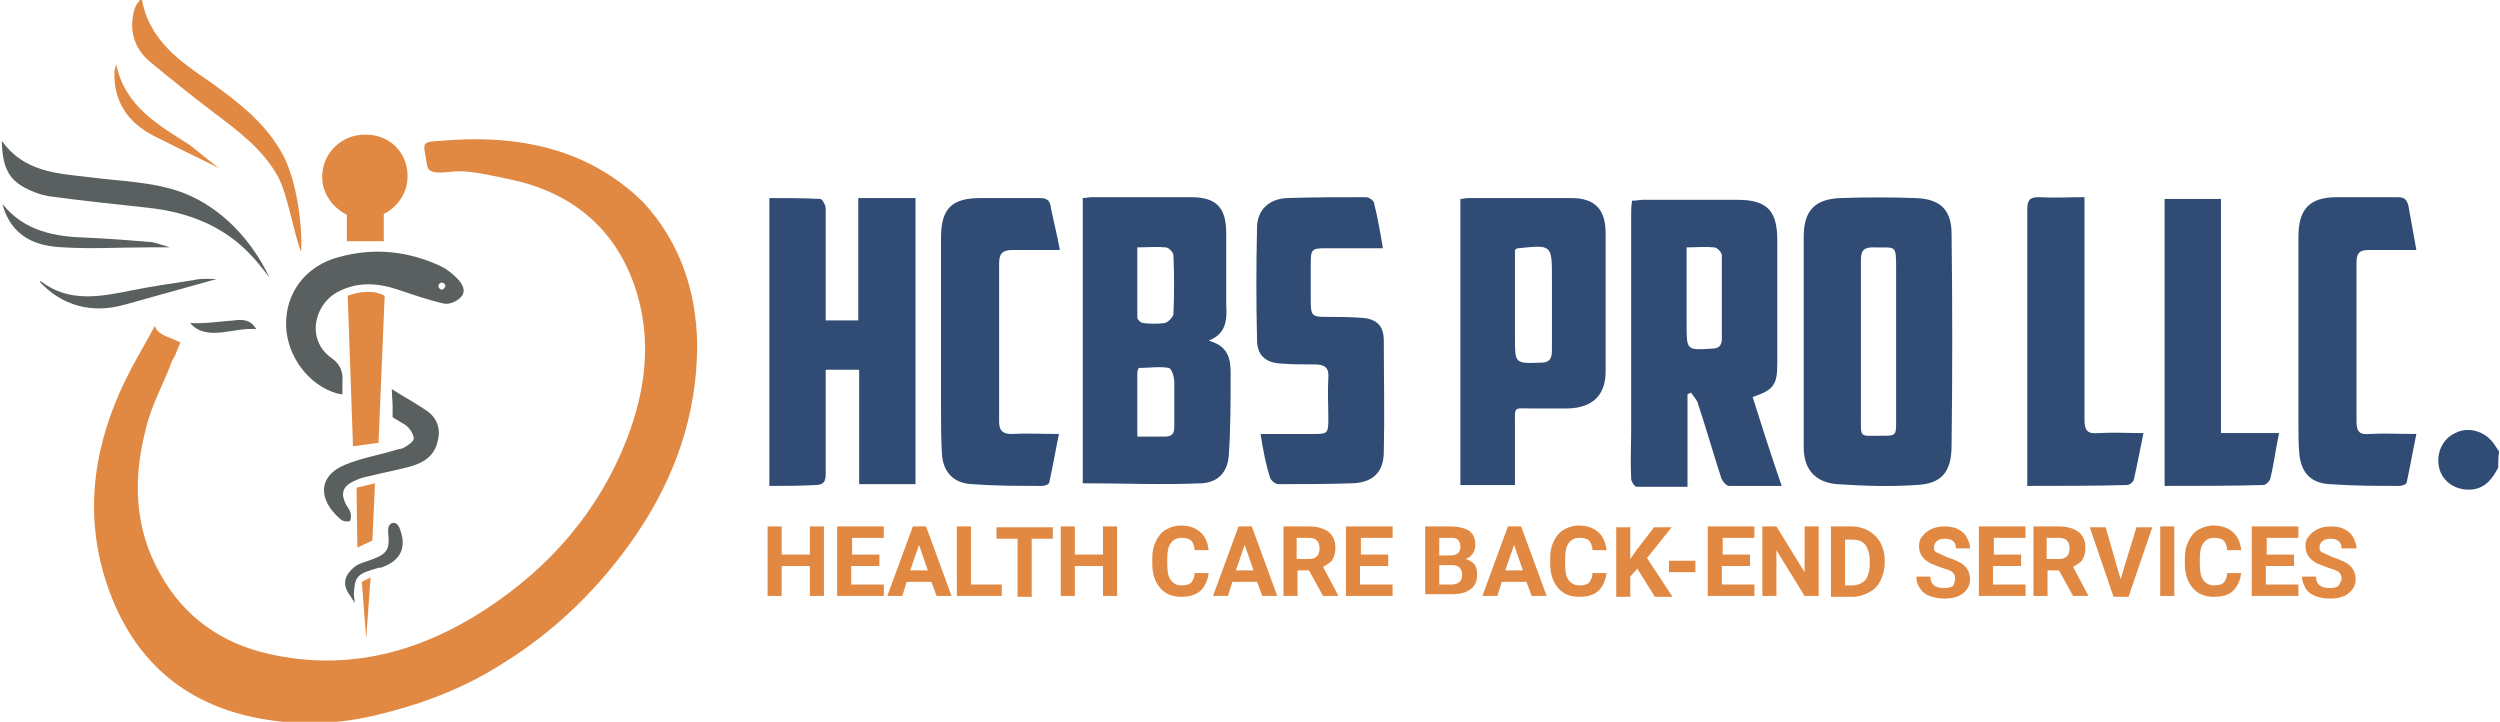<?xml version="1.0" encoding="utf-8"?>
<!-- Generator: Adobe Illustrator 21.0.0, SVG Export Plug-In . SVG Version: 6.00 Build 0)  -->
<svg version="1.1" id="Layer_1" xmlns="http://www.w3.org/2000/svg" xmlns:xlink="http://www.w3.org/1999/xlink" x="0px" y="0px"
	 viewBox="0 0 284 82" style="enable-background:new 0 0 284 82;" xml:space="preserve">
<style type="text/css">
	.st0{fill:#5A605F;}
	.st1{fill:#E18942;}
	.st2{fill:none;}
	.st3{fill:#304C74;}
	.st4{enable-background:new    ;}
</style>
<path class="st0" d="M0.2,16c2.5,3.5,6.2,3.7,9.7,4.1c3.7,0.5,7.4,0.5,10.9,1.8c4.4,1.7,7.8,5.4,9.8,9.6c-0.5-0.6-1.3-1.7-1.8-2.2
	c-3.2-3.6-7.4-5.2-12-5.7c-3.7-0.4-7.5-0.8-11.2-1.3c-0.5-0.1-1-0.2-1.5-0.4C1.2,20.8,0.3,19.5,0.2,16z"/>
<path class="st1" d="M34.2,28.6c-0.8-2-1.5-6.4-2.6-8.5c-1.7-3.1-4.5-5.2-7.3-7.3c-2.5-1.9-5-3.9-7.4-5.9c-1.7-1.5-2.3-3.6-1.6-5.9
	c0.1-0.4,0.4-0.8,0.8-1.2C16.9,4.6,20.5,7,24,9.4c3.2,2.3,6.3,4.7,8.2,8.3C33.7,20.6,34.4,25.7,34.2,28.6z"/>
<path class="st0" d="M24.6,31.7c-3.2,0.9-7.2,2-10.4,2.9C10.4,35.7,7,34.7,4.5,32c0.1,0,0.2-0.1,0.2,0c3.2,2.4,6.7,1.7,10.2,1
	c2.4-0.5,4.8-0.8,7.2-1.2C22.8,31.6,24.2,31.7,24.6,31.7z"/>
<path class="st0" d="M19.3,28.1c-0.7,0-2.2,0-2.5,0c-3.2,0-6.4,0.2-9.6,0c-2.7-0.1-5.1-0.9-6.4-3.5c-0.2-0.4-0.4-0.9-0.5-1.4
	c2.5,3.1,6,3.7,9.6,3.8c2.4,0.1,4.9,0.3,7.3,0.5C17.4,27.5,18.7,27.9,19.3,28.1z"/>
<path class="st1" d="M24.9,19.1c-2.3-1.1-5.3-2.6-7.5-3.7c-2.9-1.5-4.5-3.9-4.4-7.2c0-0.3,0.1-0.5,0.2-0.9c1,4.8,4.8,6.9,8.4,9.2
	C22.5,17.2,23.9,18.4,24.9,19.1C24.8,19.1,25,19,24.9,19.1z"/>
<path class="st0" d="M29.1,37.4c-2.4-0.3-5.6,1.5-7.5-0.7c1.6,0.1,3.4-0.2,5-0.3C27.3,36.3,28.5,36.2,29.1,37.4z"/>
<line class="st2" x1="38.9" y1="43.3" x2="38.9" y2="43.1"/>
<line class="st2" x1="46.3" y1="48.4" x2="46.2" y2="48.3"/>
<path class="st0" d="M49.7,50.2c-0.4,1.7-1.7,2.4-3.1,2.8c-1.5,0.4-3.1,0.7-4.7,1.1c-0.6,0.1-1.2,0.3-1.8,0.6
	c-1.2,0.6-1.4,1.4-0.8,2.6c0.2,0.3,0.4,0.6,0.5,0.9c0.1,0.3,0.1,0.9-0.1,1c-0.3,0.1-0.8,0-1-0.2c-2.7-2.3-2.5-5,0.5-6.2
	c1.9-0.8,3.9-1.1,5.8-1.7c0.3-0.1,0.6-0.1,0.8-0.2c0.5-0.3,1.2-0.7,1.2-1.1c0-0.4-0.4-1.1-0.8-1.4l-0.1-0.1l0,0L45.6,48l0,0l-1-0.6
	V46l-0.1-1.8c1.4,0.9,3.1,1.8,4.3,2.7C49.7,47.7,50.1,48.8,49.7,50.2z"/>
<path class="st0" d="M43.5,64.4c-0.2,0.1-0.3,0.1-0.5,0.1c-2.4,0.7-2.7,0.9-2.8,3l0.1,1l-0.5-0.8l0,0c-1-1.3-0.7-2.4,0.6-3.4
	c0.6-0.4,1.3-0.5,2-0.8c1.6-0.6,1.9-1.2,1.7-2.9c0-0.4-0.1-1,0.5-1.2c0.5-0.1,0.8,0.5,0.9,0.9C46.2,62.3,45.4,63.7,43.5,64.4z"/>
<path class="st0" d="M51.9,31.6c-0.5-0.5-1.1-1-1.7-1.3c-3.8-1.8-7.7-2.2-11.7-1.1c-3.8,1-6.1,4.1-6,7.8c0.1,3.5,2.6,6.8,5.8,7.7
	l0,0l0.6,0.1v-1.5c0.1-0.9-0.2-1.9-1.2-2.6c-2.9-2-2.1-6,0.6-7.5c2.2-1.2,4.5-1.1,6.9-0.3c1.8,0.6,3.5,1.2,5.3,1.6
	c0.6,0.1,1.5-0.3,1.9-0.8C53,33,52.5,32.2,51.9,31.6z M50.2,32.9c-0.2,0-0.4-0.2-0.4-0.4s0.2-0.4,0.4-0.4s0.4,0.2,0.4,0.4
	C50.5,32.7,50.4,32.9,50.2,32.9z"/>
<g>
	<g>
		<path class="st1" d="M46.3,20c0,1.9-1.1,3.5-2.7,4.3v3.1h-4.2v-3c-1.6-0.8-2.8-2.4-2.8-4.3c0-2.7,2.2-4.8,4.8-4.8
			C44.2,15.2,46.3,17.3,46.3,20z"/>
		<path class="st1" d="M43.7,33.6L43,50.3l-2.9,0.4l-0.6-17.1C39.5,33.6,41.9,32.6,43.7,33.6z"/>
		<polygon class="st1" points="40.5,55.4 42.6,54.9 42.3,61.4 40.6,62.2 		"/>
		<polygon class="st1" points="42.1,65.6 41.1,66.1 41.6,72.5 		"/>
	</g>
	<path class="st1" d="M79.2,39.1c0,8-2.5,15.1-6.9,21.6c-4.1,6-9.2,11-15.4,14.8c-4.4,2.8-9.3,4.6-14.4,5.8
		c-3.9,0.9-7.9,1.1-11.9,0.5c-8.9-1.3-15.1-6.2-18.2-14.7c-3.2-8.8-1.7-17.3,2.6-25.4c0.8-1.5,1.7-3,2.6-4.7c0.2,0.9,1.3,1.2,2,1.5
		l0,0l0.9,0.4L20,40.1l0,0c-0.1,0.4-0.4,0.7-0.5,1c-0.9,2.5-2.3,4.9-2.9,7.5c-1.5,5.7-1.4,11.3,1.6,16.6c2.7,4.9,7,7.9,12.4,9.1
		c8.9,2,17.1-0.2,24.6-5.1c7.3-4.8,12.8-11.1,16-19.3c2.2-5.7,2.9-11.5,0.9-17.4c-2.4-6.9-7.5-10.8-14.5-12.2
		c-2.1-0.4-4.2-1-6.3-0.8c-3,0.4-2.7-0.4-2.9-1.4c-0.4-2.3-0.5-1.9,3-2.2c8.1-0.5,15.7,1.2,21.7,7.1C77.3,27.6,79.1,33.1,79.2,39.1z
		"/>
</g>
<line class="st2" x1="20.1" y1="40.1" x2="20" y2="40.3"/>
<g>
	<path class="st3" d="M283.8,53.1c-0.6,1.2-1.4,2.3-2.9,2.5c-1.8,0.2-3.4-0.8-3.8-2.4c-0.4-1.6,0.3-3.3,1.8-4
		c1.5-0.8,3.4-0.2,4.4,1.2c0.2,0.3,0.4,0.6,0.6,0.9C283.8,51.9,283.8,52.5,283.8,53.1z"/>
	<path class="st3" d="M137.3,38.7c2.2,0.6,2.5,2,2.5,3.7c0,3.1,0,6.2-0.2,9.2c-0.1,2-1.2,3.2-3.1,3.3c-4.5,0.2-8.9,0-13.5,0
		c0-10.7,0-21.5,0-32.4c0.3,0,0.7-0.1,1-0.1c3.8,0,7.5,0,11.3,0c2.9,0,4,1.2,4,4.1c0,2.7,0,5.4,0,8.1
		C139.4,36.4,139.3,37.9,137.3,38.7z M129.2,28.1c0,2.8,0,5.4,0,8c0,0.2,0.4,0.6,0.7,0.6c0.8,0.1,1.6,0.1,2.4,0c0.4-0.1,0.9-0.6,1-1
		c0.1-2.2,0.1-4.5,0-6.7c0-0.3-0.5-0.9-0.9-0.9C131.4,28,130.4,28.1,129.2,28.1z M129.2,49.6c1.2,0,2.1,0,3.1,0
		c0.8,0,1.1-0.3,1.1-1.1c0-1.7,0-3.4,0-5.1c0-0.6-0.3-1.5-0.6-1.6c-1.1-0.2-2.2,0-3.4,0c-0.1,0-0.2,0.4-0.2,0.6
		C129.2,44.7,129.2,47,129.2,49.6z"/>
	<path class="st3" d="M202.4,55.2c-2.1,0-4,0-6,0c-0.3,0-0.8-0.6-0.9-1c-0.9-2.8-1.7-5.6-2.6-8.3c-0.1-0.5-0.5-0.8-0.8-1.3
		c-0.1,0.1-0.3,0.1-0.4,0.2c0,3.4,0,6.9,0,10.5c-2.1,0-3.9,0-5.8,0c-0.2,0-0.6-0.6-0.6-0.9c-0.1-1.9,0-3.9,0-5.8c0-8,0-16.1,0-24.1
		c0-0.5,0-1.1,0.1-1.7c0.5,0,0.9-0.1,1.2-0.1c3.6,0,7.2,0,10.8,0c3.4,0,4.5,1.3,4.5,4.6c0,4.7,0,9.3,0,14c0,2.4-0.4,3-2.8,3.8
		C200.1,48.3,201.2,51.7,202.4,55.2z M191.6,28.1c0,3.1,0,5.9,0,8.8s0,2.9,2.9,2.7c0.7,0,1.1-0.3,1.1-1.1c0-3.2,0-6.3,0-9.5
		c0-0.3-0.5-0.9-0.9-0.9C193.7,28,192.8,28.1,191.6,28.1z"/>
	<path class="st3" d="M204.9,38.6c0-3.9,0-7.8,0-11.7c0-3,1.3-4.3,4.2-4.4c2.8-0.1,5.7-0.1,8.5,0s4.1,1.3,4.1,4.1c0.1,8,0.1,16,0,24
		c0,3.1-1.2,4.4-4.1,4.5c-2.9,0.2-5.9,0.1-8.9-0.1c-2.5-0.2-3.8-1.7-3.8-4.2C204.9,46.8,204.9,42.7,204.9,38.6L204.9,38.6z
		 M211.4,38.8c0,2.8,0,5.7,0,8.5c0,2.5-0.2,2.2,2.3,2.2c1.7,0,1.7,0,1.7-1.7c0-5.7,0-11.4,0-17.1c0-3.1,0-2.5-2.6-2.6
		c-1,0-1.4,0.3-1.4,1.4C211.4,32.6,211.4,35.7,211.4,38.8z"/>
	<path class="st3" d="M87.4,55.2c0-10.9,0-21.7,0-32.7c2,0,3.9,0,5.8,0.1c0.2,0,0.6,0.7,0.6,1.1c0,3.7,0,7.4,0,11c0,0.5,0,1.1,0,1.7
		c1.2,0,2.4,0,3.7,0c0-4.6,0-9.2,0-13.9c2.2,0,4.3,0,6.5,0c0,10.8,0,21.6,0,32.5c-2.1,0-4.2,0-6.4,0c0-4.3,0-8.6,0-13
		c-1.3,0-2.5,0-3.8,0c0,1.1,0,2.2,0,3.2c0,2.9,0,5.8,0,8.6c0,0.9-0.2,1.3-1.2,1.3C90.9,55.2,89.2,55.2,87.4,55.2z"/>
	<path class="st3" d="M172.1,55.1c-2.2,0-4.1,0-6.2,0c0-10.9,0-21.7,0-32.5c0.3,0,0.6-0.1,0.9-0.1c3.9,0,7.8,0,11.7,0
		c2.7,0,3.9,1.3,3.9,4c0,5.2,0,10.5,0,15.7c0,2.7-1.5,4.1-4.2,4.2c-1.4,0-2.8,0-4.2,0c-2.1,0-1.9-0.3-1.9,1.9S172.1,52.8,172.1,55.1
		z M172.1,28.4c0,3.3,0,6.6,0,10c0,2.9,0,2.9,2.9,2.8c1,0,1.3-0.4,1.3-1.4c0-2.7,0-5.5,0-8.2c0-3.8,0-3.8-3.8-3.4
		C172.4,28.2,172.3,28.2,172.1,28.4z"/>
	<path class="st3" d="M143.2,49.3c2.2,0,4.1,0,6.1,0c1.5,0,1.6-0.1,1.6-1.7c0-1.6-0.1-3.1,0-4.7c0.1-1.1-0.4-1.5-1.5-1.5
		c-1.3,0-2.6,0-3.9-0.1c-1.8-0.1-2.7-1-2.7-2.7c-0.1-4.2-0.1-8.5,0-12.7c0-2,1.3-3.3,3.4-3.4c3-0.1,6-0.1,9-0.1
		c0.3,0,0.9,0.4,0.9,0.7c0.4,1.6,0.7,3.3,1,5.1c-2.2,0-4.3,0-6.4,0c-1.7,0-1.8,0.1-1.8,1.8c0,1.4,0,2.8,0,4.2c0,1.7,0.2,1.8,1.8,1.8
		c1.3,0,2.6,0,3.9,0.1c1.8,0.1,2.6,0.9,2.6,2.6c0,4.2,0.1,8.4,0,12.6c0,2.3-1.2,3.5-3.5,3.6c-2.8,0.1-5.7,0.1-8.5,0.1
		c-0.3,0-0.8-0.4-0.9-0.7C143.8,52.8,143.5,51.2,143.2,49.3z"/>
	<path class="st3" d="M120.4,28.4c-2,0-3.7,0-5.4,0c-1.1,0-1.5,0.4-1.5,1.5c0,6,0,12,0,18c0,1,0.4,1.4,1.4,1.4c1.7-0.1,3.5,0,5.4,0
		c-0.4,1.9-0.7,3.7-1.1,5.5c0,0.2-0.5,0.4-0.8,0.4c-2.7,0-5.3,0-8-0.2c-2.1-0.1-3.3-1.4-3.4-3.5c-0.1-1.7-0.1-3.5-0.1-5.2
		c0-6.4,0-12.9,0-19.3c0-3.3,1.2-4.5,4.5-4.5c2.2,0,4.5,0,6.7,0c0.9,0,1.2,0.3,1.3,1.2C119.7,25.2,120.1,26.7,120.4,28.4z"/>
	<path class="st3" d="M274.5,28.4c-1.9,0-3.6,0-5.4,0c-1,0-1.4,0.3-1.4,1.4c0,6,0,12.1,0,18.1c0,1.2,0.4,1.5,1.5,1.4
		c1.7-0.1,3.4,0,5.3,0c-0.4,1.9-0.7,3.7-1.1,5.5c0,0.2-0.5,0.4-0.8,0.4c-2.6,0-5.2,0-7.9-0.2c-2.2-0.1-3.3-1.3-3.5-3.5
		c-0.1-1.1-0.1-2.2-0.1-3.3c0-7.1,0-14.2,0-21.3c0-3.2,1.3-4.5,4.4-4.5c2.3,0,4.6,0,6.8,0c0.8,0,1.1,0.2,1.3,1
		C273.9,25.1,274.2,26.7,274.5,28.4z"/>
	<path class="st3" d="M230.3,55.2c0-0.6,0-0.9,0-1.3c0-10,0-20,0-30.1c0-1.1,0.3-1.4,1.3-1.4c1.7,0.1,3.4,0,5.2,0c0,0.7,0,1.2,0,1.7
		c0,7.9,0,15.7,0,23.6c0,1.3,0.4,1.6,1.6,1.5c1.6-0.1,3.3,0,5.1,0c-0.4,1.9-0.7,3.6-1.1,5.3c-0.1,0.3-0.5,0.6-0.8,0.6
		C237.9,55.2,234.2,55.2,230.3,55.2z"/>
	<path class="st3" d="M245.9,55.2c0-10.9,0-21.7,0-32.6c2.1,0,4.2,0,6.4,0c0,8.8,0,17.6,0,26.6c2.3,0,4.4,0,6.6,0
		c-0.4,1.9-0.6,3.6-1,5.2c-0.1,0.3-0.5,0.7-0.8,0.7C253.4,55.2,249.6,55.2,245.9,55.2z"/>
</g>
<g class="st4">
	<path class="st1" d="M93.7,67.7H92v-3.4h-3.2v3.4h-1.6v-7.9h1.6V63H92v-3.2h1.6V67.7z"/>
	<path class="st1" d="M99.8,64.3h-3.1v2.1h3.7v1.3h-5.3v-7.9h5.3v1.3h-3.6V63h3.1V64.3z"/>
	<path class="st1" d="M105.8,66.1h-2.8l-0.5,1.6h-1.7l2.9-7.9h1.5l2.9,7.9h-1.7L105.8,66.1z M103.4,64.8h2l-1-2.9L103.4,64.8z"/>
	<path class="st1" d="M110.4,66.4h3.4v1.3h-5.1v-7.9h1.6V66.4z"/>
	<path class="st1" d="M119.6,61.2h-2.4v6.6h-1.6v-6.6h-2.4v-1.3h6.4V61.2z"/>
	<path class="st1" d="M126.9,67.7h-1.6v-3.4h-3.2v3.4h-1.6v-7.9h1.6V63h3.2v-3.2h1.6V67.7z"/>
	<path class="st1" d="M137.3,65.1c-0.1,0.8-0.4,1.5-0.9,2c-0.6,0.5-1.3,0.7-2.2,0.7c-1,0-1.8-0.3-2.4-1c-0.6-0.7-0.9-1.6-0.9-2.8
		v-0.5c0-0.8,0.1-1.4,0.4-2c0.3-0.6,0.6-1,1.1-1.3c0.5-0.3,1.1-0.5,1.7-0.5c0.9,0,1.6,0.2,2.2,0.7c0.6,0.5,0.9,1.2,1,2.1h-1.6
		c0-0.5-0.2-0.9-0.4-1.1c-0.2-0.2-0.6-0.3-1.1-0.3c-0.5,0-0.9,0.2-1.2,0.6c-0.3,0.4-0.4,1-0.4,1.8V64c0,0.9,0.1,1.5,0.4,1.9
		c0.3,0.4,0.7,0.6,1.2,0.6c0.5,0,0.9-0.1,1.1-0.3c0.2-0.2,0.4-0.6,0.4-1.1H137.3z"/>
	<path class="st1" d="M142.8,66.1H140l-0.5,1.6h-1.7l2.9-7.9h1.5l2.9,7.9h-1.7L142.8,66.1z M140.4,64.8h2l-1-2.9L140.4,64.8z"/>
	<path class="st1" d="M148.7,64.8h-1.3v2.9h-1.6v-7.9h2.9c0.9,0,1.6,0.2,2.2,0.6c0.5,0.4,0.8,1,0.8,1.8c0,0.5-0.1,1-0.3,1.3
		c-0.2,0.4-0.6,0.6-1.1,0.9l1.7,3.2v0.1h-1.7L148.7,64.8z M147.4,63.5h1.3c0.4,0,0.7-0.1,0.9-0.3c0.2-0.2,0.3-0.5,0.3-0.9
		c0-0.4-0.1-0.7-0.3-0.9s-0.5-0.3-1-0.3h-1.3V63.5z"/>
	<path class="st1" d="M157.6,64.3h-3.1v2.1h3.7v1.3h-5.3v-7.9h5.3v1.3h-3.6V63h3.1V64.3z"/>
	<path class="st1" d="M161.9,67.7v-7.9h2.8c1,0,1.7,0.2,2.2,0.5c0.5,0.4,0.7,0.9,0.7,1.6c0,0.4-0.1,0.7-0.3,1s-0.5,0.5-0.8,0.6
		c0.4,0.1,0.7,0.3,1,0.6c0.2,0.3,0.3,0.7,0.3,1.1c0,0.8-0.2,1.3-0.7,1.7c-0.5,0.4-1.2,0.6-2.1,0.6H161.9z M163.5,63.1h1.2
		c0.8,0,1.2-0.3,1.2-1c0-0.4-0.1-0.6-0.3-0.8c-0.2-0.2-0.5-0.2-1-0.2h-1.1V63.1z M163.5,64.3v2.1h1.4c0.4,0,0.7-0.1,0.9-0.3
		c0.2-0.2,0.3-0.4,0.3-0.8c0-0.7-0.4-1.1-1.1-1.1H163.5z"/>
	<path class="st1" d="M173.4,66.1h-2.8l-0.5,1.6h-1.7l2.9-7.9h1.5l2.9,7.9h-1.7L173.4,66.1z M171,64.8h2l-1-2.9L171,64.8z"/>
	<path class="st1" d="M182.5,65.1c-0.1,0.8-0.4,1.5-0.9,2s-1.3,0.7-2.2,0.7c-1,0-1.8-0.3-2.4-1c-0.6-0.7-0.9-1.6-0.9-2.8v-0.5
		c0-0.8,0.1-1.4,0.4-2c0.3-0.6,0.6-1,1.1-1.3s1.1-0.5,1.7-0.5c0.9,0,1.6,0.2,2.2,0.7c0.6,0.5,0.9,1.2,1,2.1h-1.6
		c0-0.5-0.2-0.9-0.4-1.1c-0.2-0.2-0.6-0.3-1.1-0.3c-0.5,0-0.9,0.2-1.2,0.6c-0.3,0.4-0.4,1-0.4,1.8V64c0,0.9,0.1,1.5,0.4,1.9
		c0.3,0.4,0.7,0.6,1.2,0.6c0.5,0,0.9-0.1,1.1-0.3c0.2-0.2,0.4-0.6,0.4-1.1H182.5z"/>
	<path class="st1" d="M186,64.6l-0.8,0.9v2.3h-1.6v-7.9h1.6v3.6l0.7-1l2-2.6h2l-2.8,3.5l2.9,4.4H188L186,64.6z"/>
	<path class="st1" d="M192.6,65h-3v-1.3h3V65z"/>
	<path class="st1" d="M198.7,64.3h-3.1v2.1h3.7v1.3H194v-7.9h5.3v1.3h-3.6V63h3.1V64.3z"/>
	<path class="st1" d="M206.6,67.7H205l-3.2-5.2v5.2h-1.6v-7.9h1.6L205,65v-5.2h1.6V67.7z"/>
	<path class="st1" d="M208,67.7v-7.9h2.4c0.7,0,1.3,0.2,1.9,0.5c0.5,0.3,1,0.8,1.3,1.3c0.3,0.6,0.5,1.2,0.5,2V64
		c0,0.7-0.2,1.4-0.5,2c-0.3,0.6-0.7,1-1.3,1.3c-0.5,0.3-1.2,0.5-1.9,0.5H208z M209.6,61.2v5.3h0.8c0.6,0,1.1-0.2,1.5-0.6
		c0.3-0.4,0.5-1,0.5-1.8v-0.4c0-0.8-0.2-1.4-0.5-1.8s-0.8-0.6-1.5-0.6H209.6z"/>
	<path class="st1" d="M222.1,65.7c0-0.3-0.1-0.5-0.3-0.7s-0.6-0.3-1.2-0.5c-0.6-0.2-1-0.4-1.3-0.5c-0.9-0.5-1.3-1.1-1.3-2
		c0-0.4,0.1-0.8,0.4-1.1c0.2-0.3,0.6-0.6,1-0.8c0.4-0.2,1-0.3,1.5-0.3c0.6,0,1.1,0.1,1.5,0.3c0.4,0.2,0.8,0.5,1,0.9
		c0.2,0.4,0.4,0.8,0.4,1.3h-1.6c0-0.4-0.1-0.6-0.3-0.8s-0.5-0.3-1-0.3c-0.4,0-0.7,0.1-0.9,0.3s-0.3,0.4-0.3,0.7
		c0,0.3,0.1,0.5,0.4,0.6s0.6,0.3,1.1,0.5c0.9,0.3,1.6,0.6,2,1c0.4,0.4,0.6,0.9,0.6,1.5c0,0.7-0.3,1.2-0.8,1.6
		c-0.5,0.4-1.2,0.6-2.1,0.6c-0.6,0-1.2-0.1-1.7-0.3c-0.5-0.2-0.9-0.5-1.1-0.9c-0.3-0.4-0.4-0.8-0.4-1.3h1.6c0,0.9,0.5,1.3,1.6,1.3
		c0.4,0,0.7-0.1,0.9-0.2S222.1,65.9,222.1,65.7z"/>
	<path class="st1" d="M229.5,64.3h-3.1v2.1h3.7v1.3h-5.3v-7.9h5.3v1.3h-3.6V63h3.1V64.3z"/>
	<path class="st1" d="M233.9,64.8h-1.3v2.9H231v-7.9h2.9c0.9,0,1.6,0.2,2.2,0.6c0.5,0.4,0.8,1,0.8,1.8c0,0.5-0.1,1-0.3,1.3
		c-0.2,0.4-0.6,0.6-1.1,0.9l1.7,3.2v0.1h-1.7L233.9,64.8z M232.6,63.5h1.3c0.4,0,0.7-0.1,0.9-0.3c0.2-0.2,0.3-0.5,0.3-0.9
		c0-0.4-0.1-0.7-0.3-0.9s-0.5-0.3-1-0.3h-1.3V63.5z"/>
	<path class="st1" d="M240.9,65.8l1.8-5.9h1.8l-2.7,7.9h-1.7l-2.7-7.9h1.8L240.9,65.8z"/>
	<path class="st1" d="M247,67.7h-1.6v-7.9h1.6V67.7z"/>
	<path class="st1" d="M254.6,65.1c-0.1,0.8-0.4,1.5-0.9,2s-1.3,0.7-2.2,0.7c-1,0-1.8-0.3-2.4-1c-0.6-0.7-0.9-1.6-0.9-2.8v-0.5
		c0-0.8,0.1-1.4,0.4-2c0.3-0.6,0.6-1,1.1-1.3s1.1-0.5,1.7-0.5c0.9,0,1.6,0.2,2.2,0.7c0.6,0.5,0.9,1.2,1,2.1H253
		c0-0.5-0.2-0.9-0.4-1.1c-0.2-0.2-0.6-0.3-1.1-0.3c-0.5,0-0.9,0.2-1.2,0.6s-0.4,1-0.4,1.8V64c0,0.9,0.1,1.5,0.4,1.9
		c0.3,0.4,0.7,0.6,1.2,0.6c0.5,0,0.9-0.1,1.1-0.3c0.2-0.2,0.4-0.6,0.4-1.1H254.6z"/>
	<path class="st1" d="M260.5,64.3h-3.1v2.1h3.7v1.3h-5.3v-7.9h5.3v1.3h-3.6V63h3.1V64.3z"/>
	<path class="st1" d="M266,65.7c0-0.3-0.1-0.5-0.3-0.7c-0.2-0.2-0.6-0.3-1.2-0.5c-0.6-0.2-1-0.4-1.3-0.5c-0.9-0.5-1.3-1.1-1.3-2
		c0-0.4,0.1-0.8,0.4-1.1c0.2-0.3,0.6-0.6,1-0.8s1-0.3,1.5-0.3c0.6,0,1.1,0.1,1.5,0.3c0.4,0.2,0.8,0.5,1,0.9c0.2,0.4,0.4,0.8,0.4,1.3
		H266c0-0.4-0.1-0.6-0.3-0.8s-0.5-0.3-1-0.3c-0.4,0-0.7,0.1-0.9,0.3c-0.2,0.2-0.3,0.4-0.3,0.7c0,0.3,0.1,0.5,0.4,0.6
		s0.6,0.3,1.1,0.5c0.9,0.3,1.6,0.6,2,1s0.6,0.9,0.6,1.5c0,0.7-0.3,1.2-0.8,1.6s-1.2,0.6-2.1,0.6c-0.6,0-1.2-0.1-1.7-0.3
		s-0.9-0.5-1.1-0.9s-0.4-0.8-0.4-1.3h1.6c0,0.9,0.5,1.3,1.6,1.3c0.4,0,0.7-0.1,0.9-0.2C265.9,66.2,266,65.9,266,65.7z"/>
</g>
</svg>
